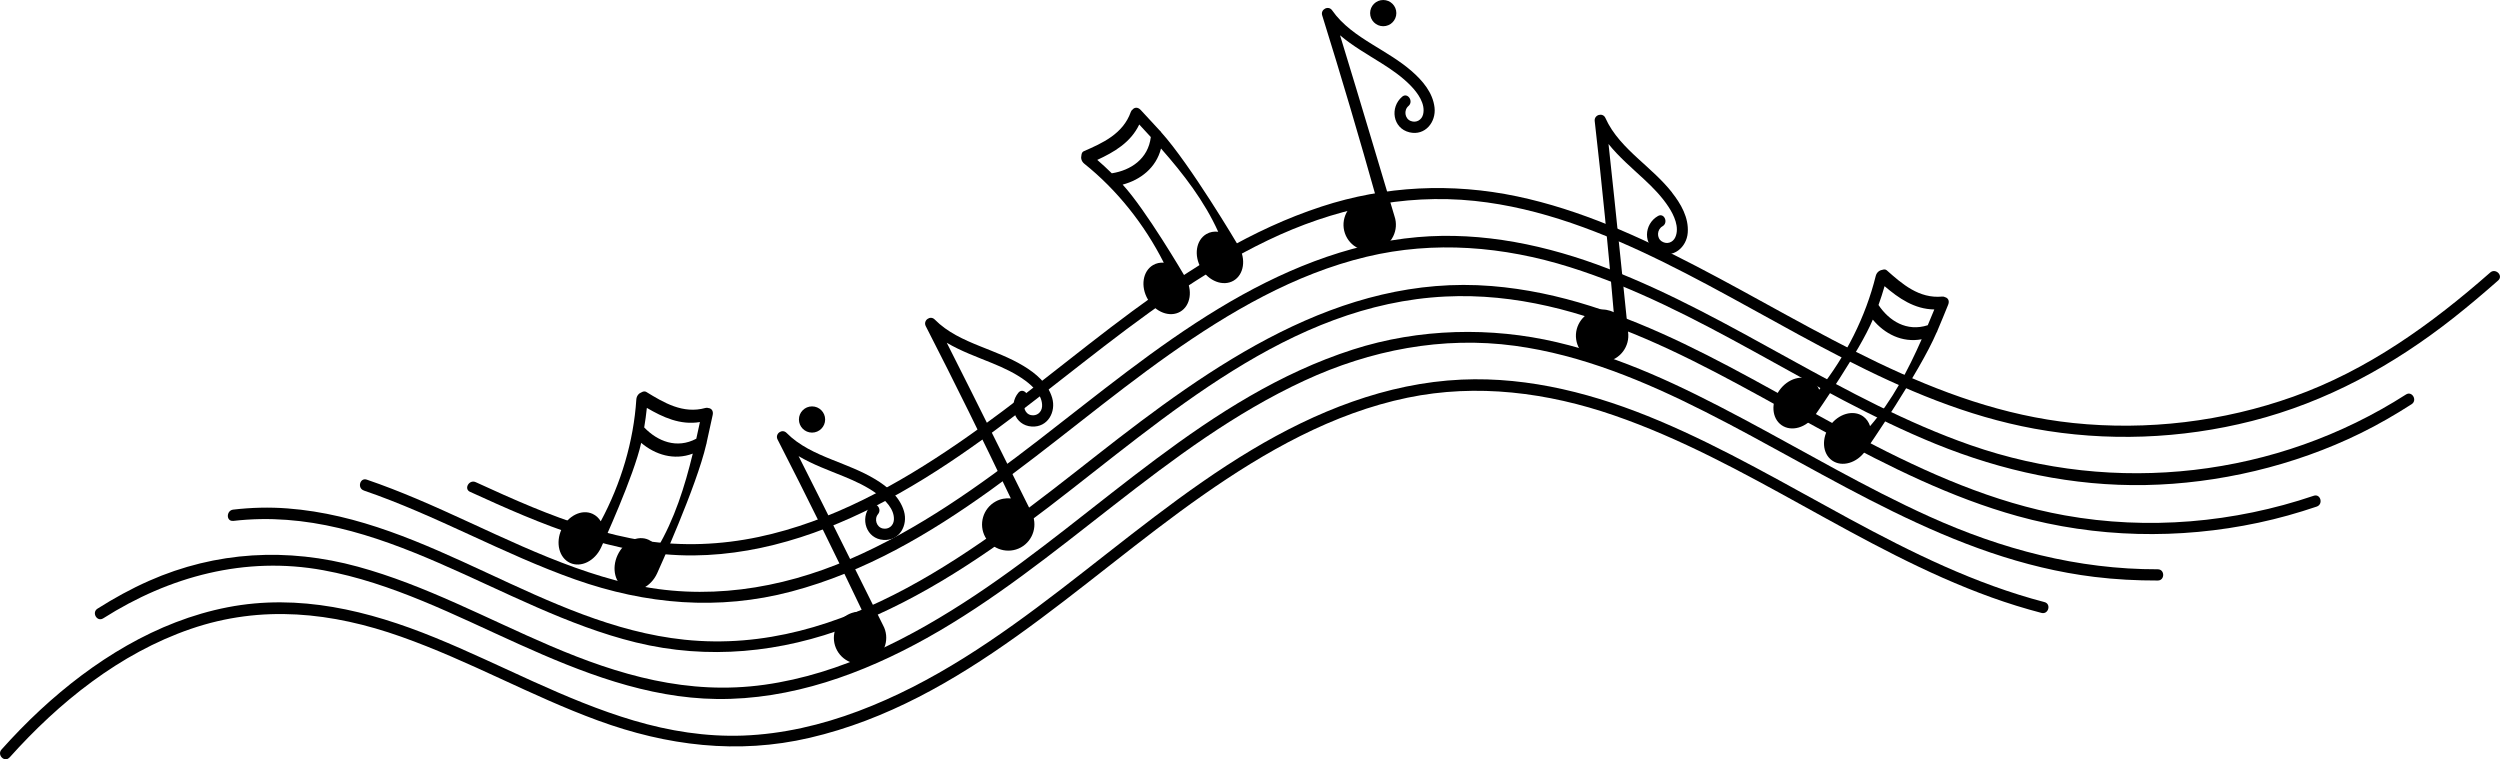 <?xml version="1.0" encoding="UTF-8"?><svg id="Calque_2" xmlns="http://www.w3.org/2000/svg" viewBox="0 0 667.46 202.75"><g id="Calque_1-2"><path d="M125.5,131.31c18.89,8.65,38.53,17.16,59.7,16.98,19.51-.17,38.19-7.18,55.01-16.65,34.75-19.58,62.17-50.14,98.3-67.49,17.26-8.29,36.05-12.52,55.21-10.51,17.69,1.86,34.5,8.51,50.34,16.31,32.37,15.93,62.94,37.88,99.07,44.5,19.22,3.52,39.17,2.77,58.1-2.05,19.9-5.07,37.72-14.85,53.78-27.5,4.09-3.22,8.05-6.58,11.96-10.02,1.45-1.28-.68-3.39-2.12-2.12-15.72,13.82-32.71,26.06-52.58,33.14-18.75,6.68-38.96,9.11-58.76,7.04-37.01-3.87-68.38-25.12-100.59-41.85-15.2-7.9-31.04-15.11-47.88-18.66-17.43-3.67-35.27-2.83-52.22,2.72-37.29,12.21-65.15,41.29-96.79,63.02-16.27,11.18-34.01,21.07-53.49,25.19-10.03,2.12-20.38,2.54-30.52,.99s-20.28-5-29.91-8.96c-5.09-2.1-10.1-4.37-15.1-6.66-1.74-.8-3.27,1.79-1.51,2.59h0Z"/><path d="M97.13,130.96c19.36,6.62,37.18,16.95,56.46,23.76,18.86,6.66,38.27,8.36,57.72,3.2,39.29-10.43,68.61-40.49,100.88-63.28,16.04-11.32,33.42-21.48,52.67-26.09,18.06-4.33,36.56-2.77,54.18,2.75,34.71,10.88,64.17,33.57,97.71,47.21,17.87,7.27,36.72,11.35,56.06,10.99s39.61-5.08,57.44-13.84c4.69-2.3,9.21-4.92,13.61-7.74,1.62-1.04,.12-3.64-1.51-2.59-34.56,22.14-77.55,27.04-116.27,13.51-34.03-11.89-63.17-34.18-96.74-47.11-16.18-6.23-33.48-9.94-50.87-8.42-19.01,1.66-36.79,9.2-52.98,18.99-34.07,20.61-61.71,51.04-98.65,67.01-18.64,8.06-38.78,11.17-58.73,6.57s-38.09-14.76-56.85-22.69c-4.39-1.85-8.82-3.59-13.33-5.13-1.83-.63-2.62,2.27-.8,2.89h0Z"/><path d="M62.25,139.08c39.1-4.56,71.21,23.55,107.53,32.44,19.24,4.71,38.79,2.75,57.2-4.34,19.34-7.46,36.65-19.29,53.02-31.82,31.42-24.06,64.17-54.13,105.87-56.19,37.56-1.85,70.77,19.64,102.5,36.76,16.07,8.68,32.59,16.94,50.26,21.85,20.9,5.81,43.13,6.3,64.33,1.78,5.27-1.12,10.47-2.58,15.57-4.31,1.82-.62,1.04-3.51-.8-2.89-21.3,7.22-44.31,9.22-66.49,5.23-19-3.41-36.74-11.33-53.76-20.21-31.47-16.41-62.85-38.07-99.23-41.01-40.68-3.29-74.88,21.23-105.29,45.06-31.42,24.63-67.61,53.83-110.22,49.36-37.65-3.95-68.04-32.17-105.98-35.05-4.84-.37-9.68-.24-14.5,.32-1.89,.22-1.92,3.22,0,3h0Z"/><path d="M27.55,165.09c17.7-11.23,37.9-16.67,58.75-12.85,18.4,3.37,35.23,12.08,52.13,19.69,16.77,7.56,34.29,14.46,52.95,14.69,19.84,.24,38.91-6.71,56.04-16.26,35.65-19.88,63.57-51.49,100.83-68.74,17.64-8.17,36.84-11.92,56.2-9.3,17.87,2.42,34.72,9.49,50.7,17.56,33.63,16.99,65.7,39.46,104,44.14,5.62,.69,11.28,.98,16.94,.97,1.93,0,1.93-3,0-3-21.37,.05-41.67-5.35-61.04-14.11-17.11-7.74-33.27-17.34-49.83-26.15s-32.09-16.25-49.55-20.36-36.74-3.76-54.49,1.96c-38.89,12.52-67.52,43.46-100.79,65.56-17.01,11.3-35.8,21.05-56.25,23.92s-38.95-2.58-57.15-10.36c-17.02-7.28-33.48-16.24-51.42-21.15-18.8-5.14-37.86-4.14-55.77,3.77-4.78,2.11-9.36,4.64-13.77,7.43-1.63,1.03-.12,3.63,1.51,2.59h0Z"/><path d="M2.52,202.27c13.24-14.79,29.4-27.82,48.38-34.35s37.78-4.45,56.17,2.06,34.69,15.84,52.61,22.4c18.34,6.72,37.29,9.09,56.48,4.61,41.16-9.59,71.56-41.39,105.06-64.83,16.55-11.58,34.59-21.84,54.57-25.98,18.55-3.84,37.39-1.4,55.15,4.73,35.41,12.22,65.52,35.92,100.75,48.59,4.39,1.58,8.84,2.96,13.35,4.14,1.87,.49,2.67-2.4,.8-2.89-37.04-9.68-67.9-33.65-102.82-48.39-16.7-7.05-34.55-11.83-52.81-11.01-20.08,.9-38.97,8.55-56.04,18.77-36.05,21.58-65.04,54.7-104.99,69.73-9.87,3.71-20.24,6.15-30.8,6.54-9.91,.36-19.68-1.21-29.16-4.01-18.46-5.46-35.38-14.93-53.14-22.17s-36.29-11.77-55.3-8.08-36,14.41-50.03,27.41c-3.62,3.36-7.06,6.9-10.35,10.58-1.28,1.43,.83,3.56,2.12,2.12h0Z"/><path d="M376.86,18.96c-3.19-2.77-6.88-4.88-10.45-7.09-4.01-2.48-8.02-5.18-10.75-9.11-.97-1.4-3.16-.28-2.66,1.33,5.1,16.32,9.94,32.73,14.56,49.19-1.32-.37-2.75-.36-4.14,.11-3.64,1.25-5.6,5.25-4.35,8.89s5.25,5.6,8.89,4.35,5.6-5.25,4.35-8.89c-.21-.62-9.77-32.85-14.54-48.32,3.36,2.86,7.28,5.08,11.02,7.43,2.82,1.77,5.58,3.68,7.9,6.08,1.82,1.89,3.93,4.78,3.26,7.59-.36,1.51-1.82,2.36-3.31,1.78-1.61-.63-1.9-2.9-.6-4,1.45-1.24-.22-3.73-1.69-2.48-3.32,2.82-2.54,8.44,1.97,9.51,4.16,.98,7.12-2.73,6.68-6.62-.46-4.01-3.21-7.2-6.14-9.75Z"/><path d="M273.19,97.66c-3.61-2.18-7.61-3.64-11.5-5.21-4.38-1.76-8.78-3.74-12.14-7.15-1.2-1.21-3.16,.26-2.39,1.77,7.8,15.22,15.37,30.56,22.72,46-1.36-.14-2.78,.11-4.06,.82-3.38,1.85-4.62,6.13-2.77,9.5s6.13,4.62,9.5,2.77,4.62-6.13,2.77-9.5c-.32-.58-15.21-30.71-22.55-45.15,3.79,2.25,8.04,3.77,12.12,5.44,3.08,1.26,6.13,2.68,8.82,4.65,2.11,1.55,4.69,4.04,4.51,6.92-.1,1.55-1.39,2.63-2.96,2.31-1.69-.35-2.37-2.53-1.27-3.84,1.22-1.47-.85-3.64-2.09-2.15-2.79,3.34-1.07,8.75,3.56,9.04,4.27,.26,6.55-3.9,5.45-7.66-1.14-3.87-4.39-6.55-7.71-8.56Z"/><path d="M233.63,127.93c-3.61-2.18-7.61-3.64-11.5-5.21-4.38-1.76-8.78-3.74-12.14-7.15-1.2-1.21-3.16,.26-2.39,1.77,7.8,15.22,15.37,30.56,22.72,46-1.36-.14-2.78,.11-4.06,.82-3.38,1.85-4.62,6.13-2.77,9.5,1.85,3.38,6.13,4.62,9.5,2.77s4.62-6.13,2.77-9.5c-.32-.58-15.21-30.71-22.55-45.15,3.79,2.25,8.04,3.77,12.12,5.44,3.08,1.26,6.13,2.68,8.82,4.65,2.11,1.55,4.69,4.04,4.51,6.92-.1,1.55-1.39,2.63-2.96,2.31-1.69-.35-2.37-2.53-1.27-3.84,1.22-1.47-.85-3.64-2.09-2.15-2.79,3.34-1.07,8.75,3.56,9.04,4.27,.26,6.55-3.9,5.45-7.66-1.14-3.87-4.39-6.55-7.71-8.56Z"/><path d="M446.41,51.39c-2.61-3.31-5.84-6.08-8.94-8.92-3.48-3.19-6.9-6.59-8.85-10.97-.69-1.56-3.05-.87-2.86,.81,1.95,16.99,3.63,34.01,5.08,51.05-1.23-.61-2.64-.87-4.09-.66-3.81,.54-6.48,4.11-5.94,7.92,.54,3.81,4.11,6.48,7.92,5.94s6.48-4.11,5.94-7.92c-.09-.65-3.44-34.1-5.22-50.19,2.76,3.44,6.2,6.36,9.43,9.36,2.44,2.26,4.79,4.66,6.62,7.46,1.43,2.19,2.96,5.43,1.78,8.07-.64,1.42-2.23,1.98-3.59,1.12-1.46-.92-1.32-3.2,.16-4.04,1.66-.94,.48-3.71-1.2-2.75-3.79,2.15-4.08,7.82,.15,9.71,3.9,1.75,7.51-1.35,7.8-5.25,.3-4.02-1.8-7.67-4.21-10.73Z"/><path d="M188.56,118.62c.07-.19,.12-.39,.13-.59,.56-2.44,1.08-4.87,1.59-7.26,.24-1.14-.41-1.78-1.17-1.83-.21-.08-.46-.11-.77-.02-6.01,1.67-11.13-1.43-15.81-4.29-.37-.22-.83-.14-1.25,.11-.68,.24-1.32,.91-1.39,1.9-.72,11.13-4.06,22.42-9.5,32.54-.52-.86-1.24-1.55-2.16-1.98-2.91-1.35-6.63,.49-8.3,4.1s-.66,7.63,2.25,8.98,6.63-.49,8.3-4.1c.39-.85,8.77-19.1,10.71-27.94,3.75,3.17,8.77,4.76,13.77,2.87-2.13,8.79-4.89,17.54-9.47,25.25-.52-.98-1.3-1.78-2.31-2.24-2.91-1.35-6.63,.49-8.3,4.1s-.66,7.63,2.25,8.98c2.91,1.35,6.63-.49,8.3-4.1,.34-.75,10.54-23.22,13.13-34.47Zm-16.57-4.49c.29-1.74,.53-3.49,.71-5.23,4.27,2.5,8.94,4.66,14.17,3.78-.32,1.48-.64,2.96-.97,4.45-5.2,2.77-10.34,.7-13.9-3Z"/><path d="M517.05,88.78c.11-.17,.19-.36,.24-.56,.98-2.3,1.92-4.6,2.84-6.87,.44-1.08-.09-1.83-.83-2.01-.19-.12-.44-.19-.76-.16-6.21,.58-10.7-3.37-14.8-7.01-.32-.29-.8-.28-1.25-.11-.71,.11-1.46,.66-1.7,1.63-2.68,10.83-7.96,21.35-15.1,30.35-.36-.94-.95-1.75-1.78-2.33-2.63-1.84-6.61-.69-8.89,2.57s-2,7.39,.63,9.23,6.61,.69,8.89-2.57c.53-.76,12-17.25,15.47-25.61,3.13,3.78,7.8,6.23,13.05,5.25-3.65,8.28-7.91,16.4-13.78,23.19-.34-1.06-.96-1.98-1.87-2.62-2.63-1.84-6.61-.69-8.89,2.57-2.28,3.26-2,7.39,.63,9.23,2.63,1.84,6.61,.69,8.89-2.57,.47-.67,14.47-21,19-31.61Zm-15.52-7.35c.59-1.66,1.14-3.34,1.62-5.03,3.76,3.22,7.98,6.16,13.28,6.22-.57,1.4-1.15,2.8-1.75,4.21-5.61,1.81-10.3-1.14-13.15-5.4Z"/><path d="M310,35.26c-.11-.17-.25-.32-.41-.45-1.68-1.85-3.37-3.67-5.05-5.46-.8-.85-1.7-.68-2.17-.09-.19,.12-.35,.32-.46,.62-2.08,5.88-7.55,8.31-12.57,10.5-.39,.17-.59,.61-.62,1.09-.19,.69-.02,1.6,.76,2.23,8.71,6.97,16.05,16.17,21.23,26.43-1-.07-1.99,.13-2.86,.64-2.77,1.62-3.4,5.71-1.4,9.15s5.88,4.91,8.65,3.3,3.4-5.71,1.4-9.15c-.47-.8-10.63-18.13-16.77-24.78,4.74-1.26,8.93-4.47,10.24-9.64,5.98,6.78,11.58,14.05,15.27,22.23-1.1-.14-2.2,.04-3.16,.61-2.77,1.62-3.4,5.71-1.4,9.15s5.88,4.91,8.65,3.3,3.4-5.71,1.4-9.15c-.41-.71-13-21.94-20.74-30.51Zm-13.17,11.01c-1.26-1.24-2.55-2.43-3.88-3.58,4.5-2.07,8.94-4.66,11.21-9.45,1.03,1.11,2.06,2.22,3.09,3.35-.71,5.85-5.35,8.88-10.42,9.68Z"/><circle cx="369.3" cy="3.5" r="3.5"/><circle cx="216.8" cy="112" r="3.5"/></g></svg>